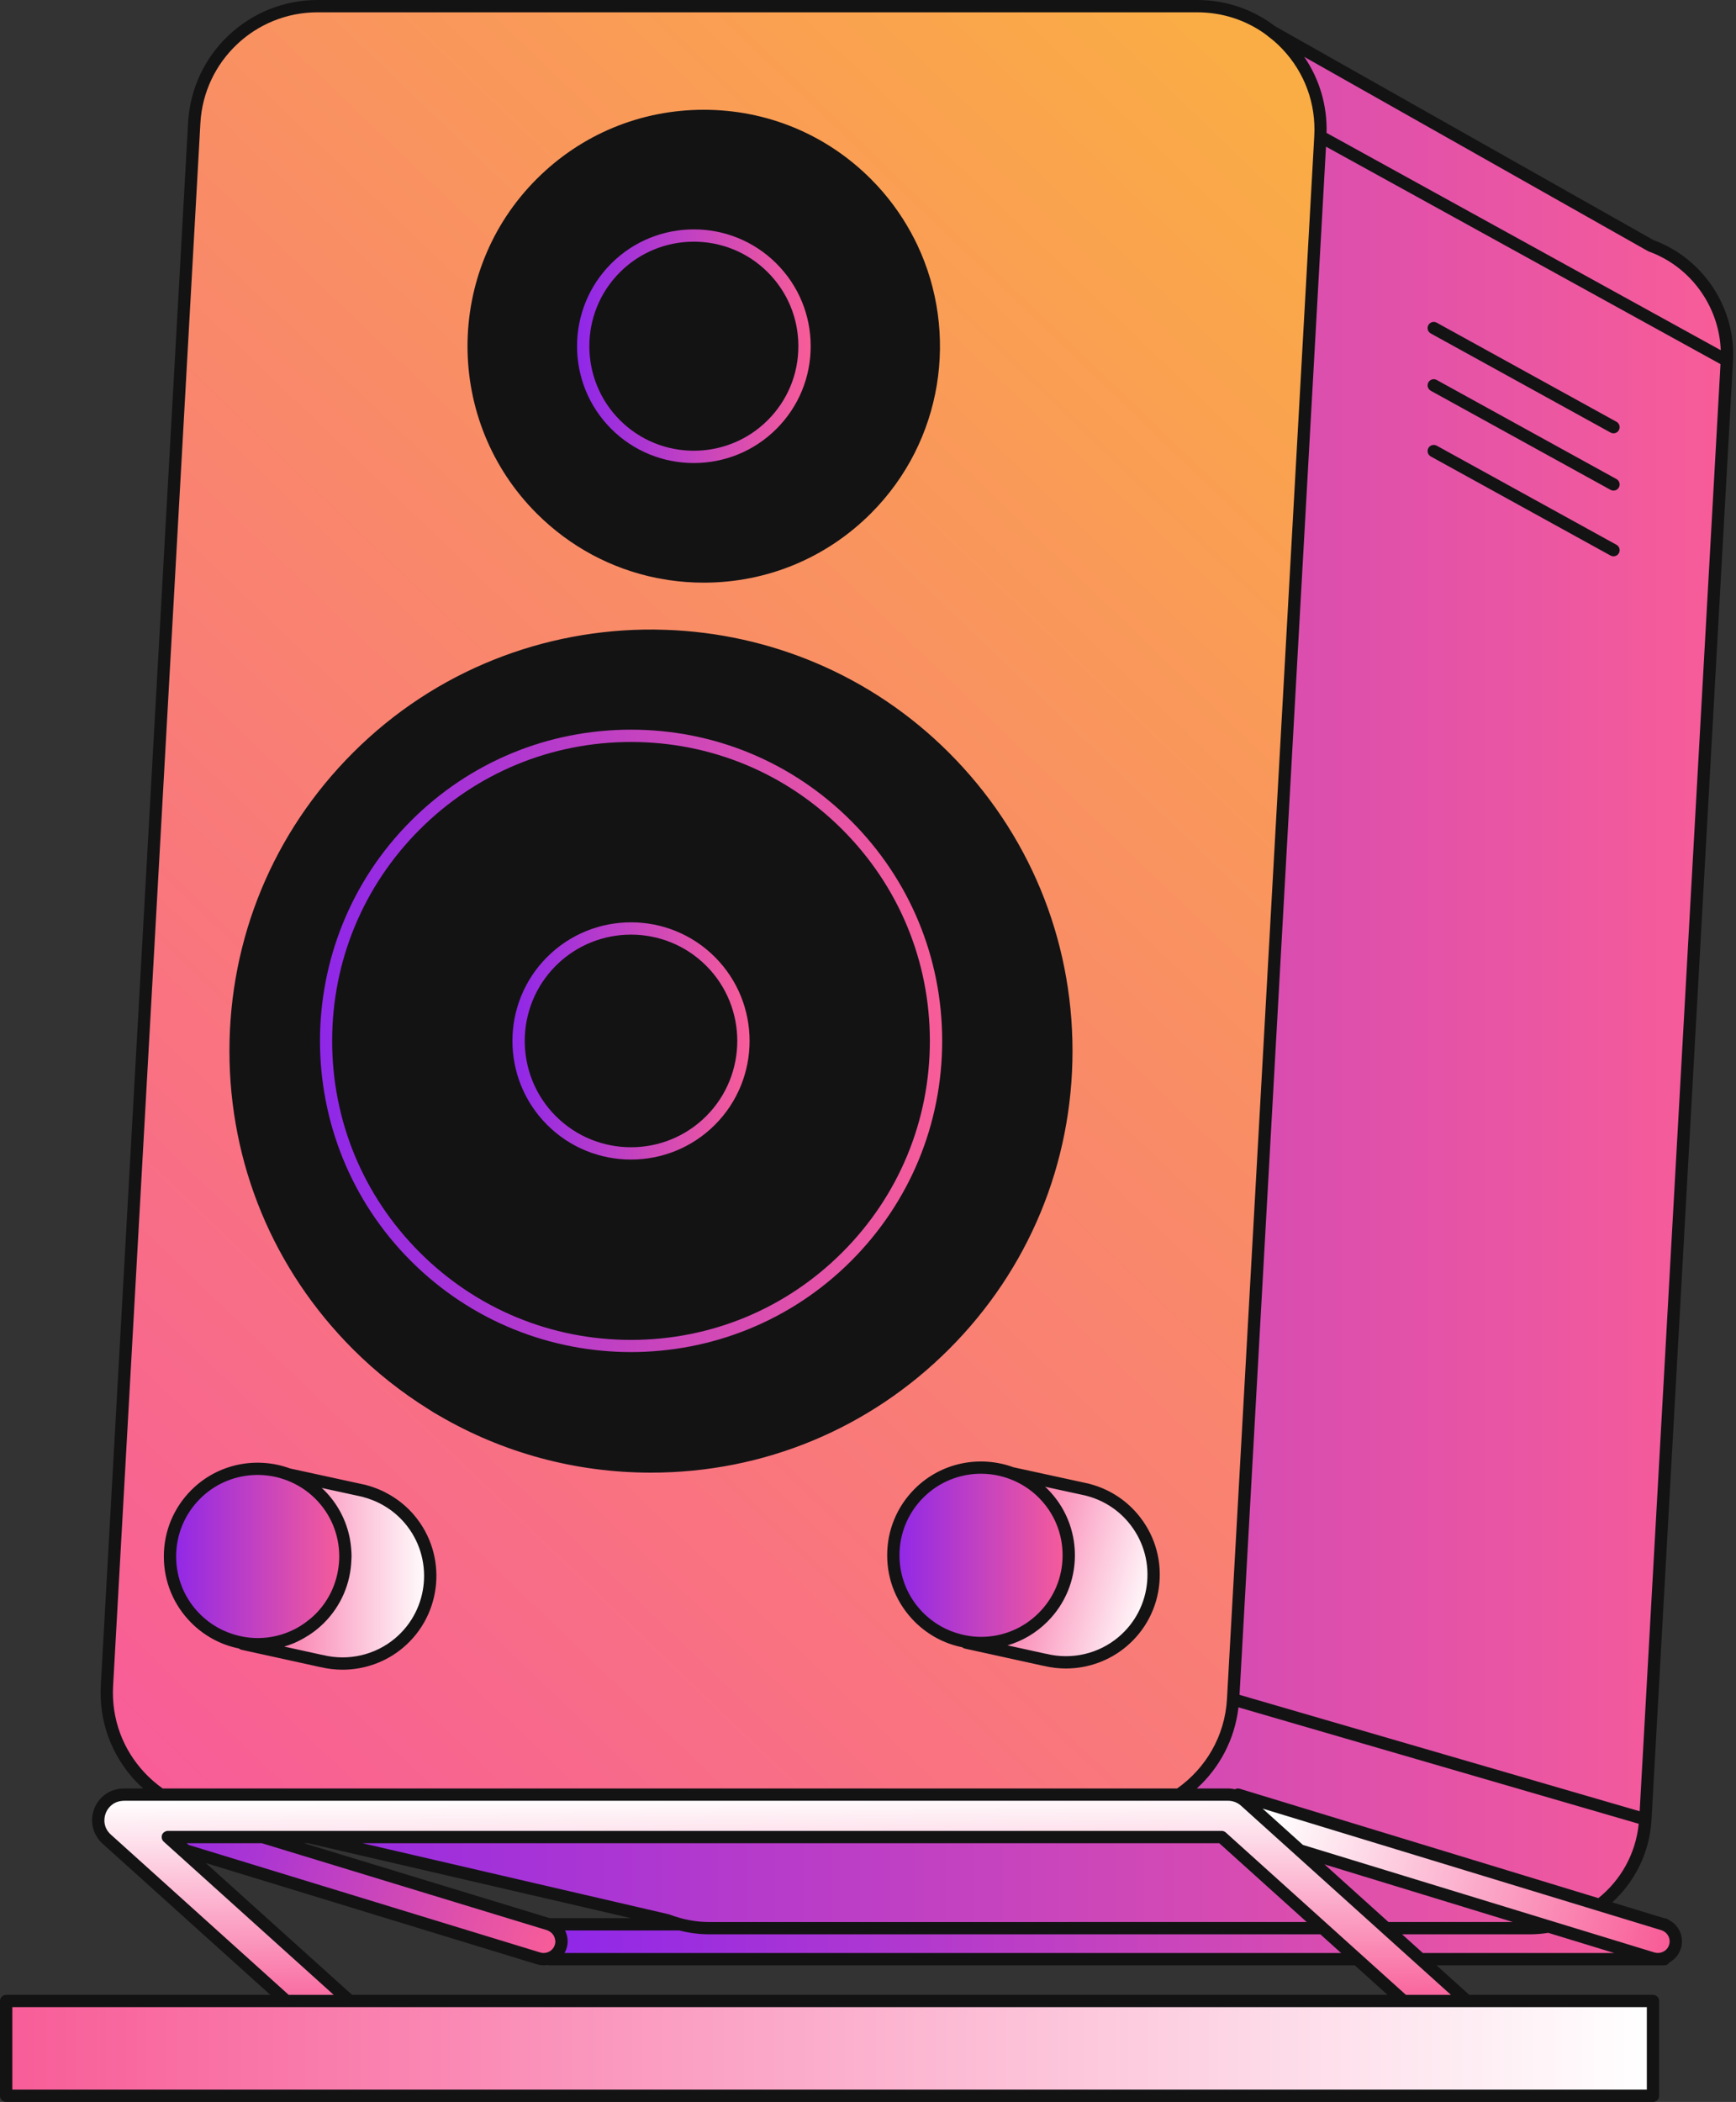 <?xml version="1.0" encoding="UTF-8"?><svg xmlns="http://www.w3.org/2000/svg" xmlns:xlink="http://www.w3.org/1999/xlink" height="500.0" id="Layer_2" preserveAspectRatio="xMidYMid meet" version="1.1" viewBox="0.0 0.0 413.1 500.0" width="413.1" x="0" xml:space="preserve" y="0" zoomAndPan="magnify"><rect x="0.0" y="0.0" width="413.1" height="500.0" fill="#333333" stroke="none"/><g><linearGradient gradientUnits="userSpaceOnUse" id="SVGID_1_" x1="130.616" x2="396.059" xlink:actuate="onLoad" xlink:show="other" xlink:type="simple" xmlns:xlink="http://www.w3.org/1999/xlink" y1="461.896" y2="461.896"><stop offset="0" stop-color="#8f27e9"/><stop offset="1" stop-color="#f85d98"/></linearGradient><path d="M396.059,466.042H130.616v-8.292h265.443V466.042z" fill="url(#SVGID_1_)"/><linearGradient gradientUnits="userSpaceOnUse" id="SVGID_2_" x1="45.732" x2="410.967" xlink:actuate="onLoad" xlink:show="other" xlink:type="simple" xmlns:xlink="http://www.w3.org/1999/xlink" y1="233.123" y2="233.123"><stop offset="0" stop-color="#8f27e9"/><stop offset="1" stop-color="#f85d98"/></linearGradient><path d="M410.923,85.779l-19.389,346.995 c-0.812,14.528-12.829,25.892-27.379,25.892H168.784 c-3.533,0-6.901-0.671-9.994-1.882L45.732,430.562L151.039,257.298l9.755-174.579 c0.812-14.528,12.829-25.892,27.379-25.892h84.708l29.931-49.247l90.055,50.878 C403.918,62.454,411.619,73.332,410.923,85.779z" fill="url(#SVGID_2_)"/><linearGradient gradientUnits="userSpaceOnUse" id="SVGID_3_" x1="2.67" x2="333.967" xlink:actuate="onLoad" xlink:show="other" xlink:type="simple" xmlns:xlink="http://www.w3.org/1999/xlink" y1="390.932" y2="45.66"><stop offset="0" stop-color="#f85d98"/><stop offset="1" stop-color="#faad44"/></linearGradient><path d="M314.205,32.482l-20.772,371.759 c-0.87,15.564-13.744,27.74-29.333,27.74H54.784 c-16.87,0-30.274-14.174-29.333-31.018L46.224,29.204 c0.87-15.564,13.744-27.74,29.333-27.74h209.316 C301.742,1.464,315.146,15.639,314.205,32.482z" fill="url(#SVGID_3_)"/><linearGradient gradientUnits="userSpaceOnUse" id="SVGID_4_" x1="392.46" x2="2.442" xlink:actuate="onLoad" xlink:show="other" xlink:type="simple" xmlns:xlink="http://www.w3.org/1999/xlink" y1="487.263" y2="487.263"><stop offset="0" stop-color="#fff"/><stop offset="1" stop-color="#f85d98"/></linearGradient><path d="M393.345,498.536H1.464v-22.546H393.345V498.536z" fill="url(#SVGID_4_)"/><linearGradient gradientUnits="userSpaceOnUse" id="SVGID_5_" x1="302.683" x2="396.207" xlink:actuate="onLoad" xlink:show="other" xlink:type="simple" xmlns:xlink="http://www.w3.org/1999/xlink" y1="434.153" y2="461.864"><stop offset="0" stop-color="#fff"/><stop offset="1" stop-color="#f85d98"/></linearGradient><path d="M294.574,426.897l101.198,30.853c1.783,0.544,3.001,2.189,3.001,4.053 l0,0c0,2.848-2.753,4.884-5.476,4.051l-83.999-25.692L294.574,426.897z" fill="url(#SVGID_5_)"/><linearGradient gradientUnits="userSpaceOnUse" id="SVGID_6_" x1="34.557" x2="132.699" xlink:actuate="onLoad" xlink:show="other" xlink:type="simple" xmlns:xlink="http://www.w3.org/1999/xlink" y1="433.716" y2="461.812"><stop offset="0" stop-color="#8f27e9"/><stop offset="1" stop-color="#f85d98"/></linearGradient><path d="M29.418,426.897l101.198,30.853c1.783,0.544,3.001,2.189,3.001,4.053 l0,0c0,2.848-2.753,4.884-5.476,4.051L44.142,440.162L29.418,426.897z" fill="url(#SVGID_6_)"/><linearGradient gradientUnits="userSpaceOnUse" id="SVGID_7_" x1="185.947" x2="186.46" xlink:actuate="onLoad" xlink:show="other" xlink:type="simple" xmlns:xlink="http://www.w3.org/1999/xlink" y1="426.664" y2="479.006"><stop offset="0" stop-color="#fff"/><stop offset="1" stop-color="#f85d98"/></linearGradient><path d="M292.241,426.897H29.46c-5.566,0-8.201,6.863-4.066,10.588 l42.74,38.505h280.933l-52.76-47.531 C295.191,427.453,293.743,426.897,292.241,426.897z M39.926,436.991h250.772 l43.289,38.999l-250.772,0L39.926,436.991z" fill="url(#SVGID_7_)"/><linearGradient gradientUnits="userSpaceOnUse" id="SVGID_8_" x1="233.549" x2="274.602" xlink:actuate="onLoad" xlink:show="other" xlink:type="simple" xmlns:xlink="http://www.w3.org/1999/xlink" y1="369.575" y2="380.865"><stop offset="0" stop-color="#f85d98"/><stop offset="1" stop-color="#fff"/></linearGradient><path d="M267.097,390.54c-5.321,4.486-12.225,5.835-18.499,4.276 l-0.004,0.016l-18.718-4.109l7.316-41.059l20.107,4.375 c0.222,0.039,0.44,0.097,0.66,0.143l0.882,0.192l-0.003,0.012 c4.061,1.041,7.852,3.293,10.761,6.743 C277.029,369.94,275.909,383.109,267.097,390.54z" fill="url(#SVGID_8_)"/><linearGradient gradientUnits="userSpaceOnUse" id="SVGID_9_" x1="212.574" x2="254.319" xlink:actuate="onLoad" xlink:show="other" xlink:type="simple" xmlns:xlink="http://www.w3.org/1999/xlink" y1="369.963" y2="369.963"><stop offset="0" stop-color="#8f27e9"/><stop offset="1" stop-color="#f85d98"/></linearGradient><path d="M218.688,384.722c-8.151-8.151-8.151-21.367,0-29.518 s21.367-8.151,29.518,0s8.151,21.367,0,29.518S226.839,392.873,218.688,384.722z" fill="url(#SVGID_9_)"/><linearGradient gradientUnits="userSpaceOnUse" id="SVGID_10_" x1="57.751" x2="102.39" xlink:actuate="onLoad" xlink:show="other" xlink:type="simple" xmlns:xlink="http://www.w3.org/1999/xlink" y1="372.836" y2="372.836"><stop offset="0" stop-color="#f85d98"/><stop offset="1" stop-color="#fff"/></linearGradient><path d="M94.972,390.826c-5.321,4.486-12.225,5.835-18.499,4.276l-0.004,0.016 l-18.718-4.109l7.316-41.059l20.107,4.375c0.222,0.039,0.44,0.097,0.66,0.143 l0.882,0.192l-0.003,0.012c4.061,1.041,7.852,3.293,10.761,6.743 C104.905,370.226,103.785,383.395,94.972,390.826z" fill="url(#SVGID_10_)"/><linearGradient gradientUnits="userSpaceOnUse" id="SVGID_11_" x1="40.689" x2="81.872" xlink:actuate="onLoad" xlink:show="other" xlink:type="simple" xmlns:xlink="http://www.w3.org/1999/xlink" y1="370.249" y2="370.249"><stop offset="0" stop-color="#8f27e9"/><stop offset="1" stop-color="#f85d98"/></linearGradient><path d="M46.564,385.008c-8.151-8.151-8.151-21.367,0-29.518 s21.367-8.151,29.518,0s8.151,21.367,0,29.518S54.715,393.159,46.564,385.008z" fill="url(#SVGID_11_)"/><g id="change1_1"><path d="M127.696,122.125c-21.929-21.929-21.929-57.611,0-79.54 c10.623-10.624,24.747-16.474,39.771-16.474c15.023,0,29.147,5.85,39.77,16.474 c3.878,3.878,7.056,8.192,9.562,12.778c0.265,0.485,0.525,0.973,0.775,1.464 c0.247,0.486,0.49,0.973,0.722,1.464c9.856,20.872,6.175,46.599-11.059,63.834 c-10.623,10.624-24.747,16.474-39.77,16.474c-2.802,0-5.573-0.204-8.296-0.605 c-0.487-0.071-0.969-0.165-1.453-0.249c-0.484-0.084-0.97-0.162-1.451-0.258 C145.514,135.326,135.629,130.058,127.696,122.125z M241.163,349.028l16.446,3.578 c0.112,0.02,0.273,0.057,0.434,0.094l1.109,0.242 c0.081,0.019,0.16,0.043,0.237,0.073c4.455,1.182,8.368,3.658,11.329,7.17 c3.846,4.561,5.686,10.346,5.18,16.292c-0.506,5.944-3.297,11.337-7.858,15.183 c-4.049,3.414-9.181,5.237-14.402,5.237c-1.727,0-3.464-0.2-5.175-0.606 c-0.061-0.006-0.122-0.014-0.183-0.029l-18.718-4.11 c-0.231-0.051-0.425-0.165-0.597-0.305c-4.257-0.863-8.17-2.949-11.312-6.09 c-4.219-4.219-6.542-9.827-6.542-15.793c0-5.966,2.323-11.576,6.542-15.795 C224,347.821,233.242,346.122,241.163,349.028z M248.678,353.66 c0.186,0.173,0.382,0.328,0.563,0.509c4.219,4.219,6.542,9.829,6.542,15.795 c0,5.966-2.323,11.574-6.542,15.793c-2.687,2.687-5.942,4.597-9.49,5.635 l8.947,1.965c0.084,0.004,0.168,0.019,0.253,0.039 c6.04,1.501,12.472,0.017,17.202-3.974c3.963-3.342,6.388-8.027,6.827-13.193 c0.44-5.165-1.159-10.193-4.501-14.156c-2.607-3.092-6.067-5.26-10.005-6.269 c-0.044-0.011-0.086-0.024-0.127-0.039l-0.964-0.212 c-0.114-0.027-0.229-0.054-0.345-0.074L248.678,353.66z M247.171,356.239 c-1.987-1.987-4.305-3.437-6.775-4.38c-1.116-0.426-2.261-0.752-3.424-0.966 c-0.481-0.088-0.964-0.157-1.449-0.209c-0.69-0.074-1.382-0.119-2.075-0.119 c-4.971,0-9.94,1.89-13.724,5.674c-3.666,3.666-5.684,8.541-5.684,13.725 c0,5.184,2.019,10.058,5.684,13.723c2.526,2.526,5.632,4.247,9.012,5.088 c0.473,0.118,0.95,0.221,1.433,0.303c0.48,0.082,0.961,0.159,1.45,0.204 c0.605,0.056,1.214,0.089,1.829,0.089c5.184,0,10.058-2.019,13.724-5.684 c3.666-3.666,5.684-8.539,5.684-13.723 C252.855,364.779,250.836,359.904,247.171,356.239z M101.969,335.215 c0.414,0.258,0.819,0.532,1.236,0.784c0.419,0.253,0.846,0.487,1.267,0.734 c15.151,8.843,32.424,13.577,50.433,13.577c26.794,0,51.983-10.435,70.929-29.381 C244.782,301.983,255.216,276.794,255.216,250c0-26.793-10.434-51.983-29.381-70.929 c-18.64-18.64-42.853-28.374-67.325-29.246 c-0.488-0.018-0.976-0.024-1.464-0.035c-0.488-0.01-0.976-0.031-1.464-0.035 c-25.912-0.173-51.878,9.59-71.605,29.316C65.031,198.017,54.597,223.207,54.597,250 c0,26.794,10.434,51.983,29.38,70.929C89.481,326.433,95.525,331.195,101.969,335.215z M384.657,100.329l-42.772-23.569c-0.708-0.387-1.598-0.132-1.989,0.576 c-0.39,0.708-0.132,1.598,0.576,1.989l42.772,23.569 c0.224,0.123,0.466,0.182,0.705,0.182c0.516,0,1.017-0.273,1.284-0.758 C385.623,101.609,385.365,100.719,384.657,100.329z M392.996,432.855 c-0.436,7.811-3.965,14.744-9.343,19.672l12.334,3.76h0.071 c0.386,0,0.733,0.156,0.994,0.401c1.936,0.944,3.184,2.901,3.184,5.115 c0,1.827-0.842,3.497-2.311,4.583c-0.202,0.149-0.416,0.274-0.631,0.394 c-0.256,0.427-0.703,0.727-1.236,0.727h-1.487c-0.006,0-0.012,0.001-0.018,0.001 c-0.006,0-0.013-0.001-0.019-0.001h-52.697l7.792,7.02h43.715 c0.808,0,1.464,0.655,1.464,1.464v22.546c0,0.809-0.655,1.464-1.464,1.464H1.464 C0.655,500,0,499.345,0,498.536V475.99c0-0.809,0.655-1.464,1.464-1.464h62.858 l-39.908-35.953c-2.338-2.107-3.119-5.365-1.992-8.303 c1.107-2.884,3.792-4.755,6.867-4.824c0.035-0.001,0.068-0.008,0.103-0.008 c0.023,0,0.044-0.005,0.067-0.005h4.629c-0.583-0.53-1.166-1.06-1.714-1.64 c-5.886-6.223-8.864-14.359-8.386-22.912L44.762,29.122 C45.674,12.791,59.201,0,75.556,0h209.316c6.856,0,13.302,2.228,18.628,6.296 c0.01,0.005,0.022,0.005,0.032,0.01l89.95,50.82 c11.839,4.339,19.608,16.136,18.904,28.735L392.996,432.855z M310.359,13.526 c3.629,5.307,5.484,11.553,5.313,18.092l93.801,51.69 c-0.396-10.436-7.16-19.877-17.104-23.472c-0.077-0.027-0.152-0.061-0.222-0.102 L310.359,13.526z M34.502,421.782c1.297,1.372,2.71,2.588,4.211,3.651H47.136 h1.713h1.713h229.544c6.772-4.756,11.371-12.43,11.865-21.273L312.743,32.4 c0.432-7.74-2.262-15.104-7.589-20.737c-0.629-0.665-1.288-1.288-1.966-1.881 c-0.373-0.326-0.767-0.617-1.154-0.92c-0.387-0.304-0.762-0.625-1.162-0.906 c-4.645-3.269-10.166-5.028-15.999-5.028H75.556 c-14.803,0-27.045,11.577-27.871,26.357L26.913,401.045 C26.481,408.785,29.176,416.15,34.502,421.782z M349.067,477.454H68.134H2.928v19.618 h388.953v-19.618H349.067z M135.081,461.803c0,1-0.273,1.941-0.742,2.776h184.794 l-4.938-4.449H168.784c-2.423,0-4.804-0.324-7.125-0.915h-27.196 C134.859,459.996,135.081,460.876,135.081,461.803z M310.946,457.202l-1.016-0.915 l-19.793-17.832H86.246l72.874,16.901c0.069,0.017,0.137,0.037,0.203,0.063 c0.877,0.344,1.771,0.623,2.673,0.868c2.205,0.598,4.476,0.915,6.788,0.915 H310.946z M73.282,438.455h-0.939l58.488,17.832h19.338L73.282,438.455z M62.307,438.455H44.435l0.446,0.402l83.689,25.598 c0.193,0.059,0.388,0.09,0.583,0.107c0.507,0.043,1.006-0.062,1.464-0.292 c0.141-0.071,0.283-0.14,0.413-0.236c0.541-0.401,0.905-0.964,1.051-1.6 c0.047-0.203,0.073-0.414,0.073-0.63c0-0.158-0.048-0.303-0.073-0.454 c-0.145-0.869-0.678-1.592-1.464-1.988c-0.142-0.071-0.271-0.161-0.427-0.209 l-1.037-0.316L62.307,438.455z M48.972,443.17l34.806,31.357h246.398l-7.792-7.02 H130.616c-0.121,0-0.228-0.041-0.341-0.069c-0.29,0.046-0.583,0.07-0.877,0.07 c-0.562,0-1.128-0.084-1.685-0.254L48.972,443.17z M337.463,467.507l-1.626-1.465 l-1.624-1.463l-4.938-4.449l-1.016-0.915l-0.61-0.55l-1.016-0.915l-0.609-0.548 l-1.016-0.915l-29.682-26.74c-0.848-0.765-1.944-1.185-3.086-1.185h-11.205h-2.849 h-3.353H48.782h-1.713h-1.713h-1.355h-3.344H39.238h-1.392h-3.624h-3.178h-1.584 c-0.194,0-0.372,0.025-0.554,0.045c-2.003,0.223-3.247,1.602-3.75,2.913 c-0.549,1.43-0.518,3.514,1.218,5.078l42.322,38.129h10.707L38.947,438.079 c-0.304-0.275-0.46-0.657-0.47-1.051c-0.005-0.188,0.013-0.378,0.083-0.562 c0.125-0.327,0.366-0.577,0.658-0.741c0.214-0.12,0.452-0.199,0.709-0.199 h1.259h11.518h5.021h2.934h2.082h4.401h6.481h217.077 c0.362,0,0.711,0.134,0.98,0.376l22.626,20.384l1.016,0.915l0.609,0.548 l1.016,0.915l0.61,0.55l1.015,0.915l4.938,4.449l1.624,1.463l1.626,1.465 l7.792,7.02h10.705L337.463,467.507z M329.384,456.287l1.016,0.915h29.606 l-2.991-0.915l-41.833-12.795L329.384,456.287z M384.124,464.579l-15.69-4.799 c-1.4,0.209-2.822,0.35-4.278,0.35h-30.507l4.938,4.449H384.124z M380.892,454.746l-1.761-0.537l-1.894-0.577l-76.789-23.413l9.588,8.638 l56.986,17.43l1.643,0.503l2.819,0.862l0.321,0.098l2.119,0.648l2.669,0.816 l17.13,5.24c0.288,0.088,0.579,0.111,0.869,0.105 c0.517-0.01,1.019-0.162,1.464-0.455c0.041-0.027,0.086-0.043,0.126-0.072 c0.714-0.529,1.124-1.341,1.124-2.23c0-0.955-0.486-1.8-1.25-2.302 c-0.219-0.143-0.452-0.27-0.714-0.349l-4.598-1.402l-4.799-1.463L380.892,454.746 z M389.953,433.838l-95.248-27.702c-0.88,7.651-4.524,14.414-9.91,19.297h7.447 c0.556,0,1.099,0.08,1.633,0.198c0.337-0.188,0.736-0.256,1.127-0.134 l85.344,26.02C385.643,447.282,389.234,441.005,389.953,433.838z M390.175,430.854 l19.235-344.237l-93.873-51.73l-20.577,368.275L390.175,430.854z M384.657,113.957 L341.884,90.388c-0.708-0.389-1.598-0.133-1.989,0.576 c-0.39,0.708-0.132,1.598,0.576,1.989l42.772,23.569 c0.224,0.123,0.466,0.182,0.705,0.182c0.516,0,1.017-0.273,1.284-0.758 C385.623,115.238,385.365,114.348,384.657,113.957z M45.529,386.043 c-4.219-4.219-6.542-9.827-6.542-15.793c0-5.966,2.323-11.576,6.542-15.795 c6.347-6.348,15.59-8.046,23.511-5.14l16.445,3.578 c0.113,0.02,0.274,0.057,0.437,0.094l1.105,0.242 c0.084,0.019,0.166,0.044,0.244,0.077c1.053,0.28,2.073,0.637,3.06,1.058 c0.453,0.193,0.895,0.405,1.332,0.627c0.436,0.222,0.863,0.459,1.283,0.708 c2.119,1.258,4.03,2.854,5.647,4.773c7.94,9.416,6.738,23.535-2.678,31.475 c-4.049,3.414-9.18,5.237-14.402,5.237c-1.728,0-3.465-0.2-5.177-0.606 c-0.06-0.006-0.121-0.014-0.182-0.029l-7.091-1.557l-1.511-0.332l-1.511-0.332 l-8.605-1.89c-0.231-0.051-0.425-0.165-0.597-0.305 C52.584,391.27,48.67,389.184,45.529,386.043z M76.553,353.946 c0.186,0.173,0.382,0.328,0.563,0.509c3.201,3.201,5.304,7.205,6.136,11.556 c0.145,0.758,0.246,1.528,0.312,2.305c0.055,0.64,0.094,1.284,0.094,1.934 c0,0.267-0.029,0.528-0.039,0.793c-0.198,5.667-2.473,10.97-6.503,15.001 c-1.458,1.458-3.091,2.672-4.838,3.66c-0.795,0.449-1.607,0.862-2.448,1.209 c-0.71,0.292-1.436,0.542-2.174,0.759c-0.01,0.003-0.02,0.004-0.029,0.007 l0.022,0.005l1.511,0.332l1.511,0.332l5.906,1.297 c0.083,0.006,0.166,0.019,0.248,0.039c6.044,1.501,12.472,0.016,17.203-3.974 c8.181-6.898,9.225-19.167,2.326-27.349c-1.411-1.673-3.078-3.065-4.928-4.159 c-0.42-0.249-0.85-0.481-1.289-0.698c-0.44-0.217-0.889-0.417-1.347-0.601 c-0.791-0.317-1.602-0.595-2.44-0.81c-0.046-0.011-0.092-0.026-0.137-0.043 l-0.952-0.209c-0.116-0.027-0.23-0.054-0.347-0.074L76.553,353.946z M41.914,370.249c0,5.184,2.019,10.058,5.684,13.723 c2.526,2.526,5.632,4.247,9.012,5.088c0.473,0.118,0.95,0.221,1.433,0.303 c0.48,0.081,0.961,0.159,1.45,0.204c0.605,0.056,1.214,0.089,1.829,0.089 c3.135,0,6.151-0.75,8.861-2.144c0.973-0.501,1.899-1.094,2.783-1.761 c0.724-0.546,1.427-1.127,2.08-1.78c2.901-2.901,4.751-6.565,5.404-10.534 c0.172-1.046,0.28-2.108,0.28-3.189c0-0.028-0.004-0.055-0.004-0.083 c-0.022-5.153-2.035-9.996-5.68-13.641c-1.987-1.986-4.305-3.437-6.774-4.38 c-1.116-0.426-2.261-0.752-3.425-0.966c-0.481-0.088-0.965-0.157-1.45-0.209 c-0.69-0.074-1.382-0.119-2.075-0.119c-4.971,0-9.94,1.89-13.724,5.674 C43.933,360.19,41.914,365.065,41.914,370.249z M384.657,129.589l-42.772-23.571 c-0.708-0.389-1.598-0.133-1.989,0.576c-0.39,0.708-0.132,1.598,0.576,1.989 l42.772,23.571c0.224,0.123,0.466,0.182,0.705,0.182 c0.516,0,1.016-0.273,1.284-0.758C385.623,130.87,385.365,129.979,384.657,129.589z" fill="#131314"/></g><linearGradient gradientUnits="userSpaceOnUse" id="SVGID_12_" x1="76.145" x2="224.199" xlink:actuate="onLoad" xlink:show="other" xlink:type="simple" xmlns:xlink="http://www.w3.org/1999/xlink" y1="247.597" y2="247.597"><stop offset="0" stop-color="#8f27e9"/><stop offset="1" stop-color="#f85d98"/></linearGradient><path d="M150.155,321.624c-18.964,0-37.921-7.215-52.357-21.652 c-28.87-28.869-28.87-75.844,0-104.713c13.985-13.986,32.579-21.688,52.357-21.688 c19.778,0,38.373,7.702,52.357,21.688c13.986,13.985,21.688,32.579,21.688,52.357 s-7.702,38.372-21.688,52.357C188.078,314.406,169.113,321.624,150.155,321.624z M150.154,176.499c-18.996,0-36.854,7.397-50.287,20.83 c-13.432,13.432-20.829,31.291-20.829,50.286s7.397,36.855,20.829,50.287 c13.432,13.432,31.291,20.83,50.287,20.83c18.996,0,36.855-7.398,50.287-20.83 c13.432-13.432,20.83-31.291,20.83-50.287s-7.398-36.855-20.83-50.286 C187.009,183.896,169.15,176.499,150.154,176.499z" fill="url(#SVGID_12_)"/><linearGradient gradientUnits="userSpaceOnUse" id="SVGID_13_" x1="121.939" x2="178.37" xlink:actuate="onLoad" xlink:show="other" xlink:type="simple" xmlns:xlink="http://www.w3.org/1999/xlink" y1="247.616" y2="247.616"><stop offset="0" stop-color="#8f27e9"/><stop offset="1" stop-color="#f85d98"/></linearGradient><path d="M150.154,275.831c-7.228,0-14.457-2.752-19.96-8.255l0,0 c-11.006-11.007-11.006-28.915,0-39.922c11.006-11.004,28.916-11.005,39.921,0 c11.007,11.007,11.007,28.915,0,39.922 C164.612,273.079,157.383,275.831,150.154,275.831z M132.264,265.506 c9.865,9.865,25.917,9.865,35.781,0c9.865-9.865,9.865-25.917,0-35.781 c-9.864-9.865-25.915-9.865-35.781,0 C122.4,239.589,122.4,255.641,132.264,265.506L132.264,265.506z" fill="url(#SVGID_13_)"/><linearGradient gradientUnits="userSpaceOnUse" id="SVGID_14_" x1="137.314" x2="192.91" xlink:actuate="onLoad" xlink:show="other" xlink:type="simple" xmlns:xlink="http://www.w3.org/1999/xlink" y1="82.355" y2="82.355"><stop offset="0" stop-color="#8f27e9"/><stop offset="1" stop-color="#f85d98"/></linearGradient><path d="M165.105,110.146c-7.12,0-14.24-2.711-19.661-8.13l0,0 c-10.841-10.841-10.841-28.48,0-39.321c10.842-10.84,28.483-10.84,39.321,0 c5.252,5.251,8.144,12.234,8.144,19.661c0,7.427-2.892,14.409-8.144,19.661 C179.345,107.435,172.226,110.146,165.105,110.146z M147.515,99.945 c9.7,9.699,25.482,9.699,35.181,0c4.699-4.699,7.286-10.945,7.286-17.59 c0-6.645-2.588-12.891-7.286-17.59c-9.697-9.699-25.479-9.699-35.181,0 C137.815,74.463,137.815,90.247,147.515,99.945L147.515,99.945z" fill="url(#SVGID_14_)"/></g></svg>
